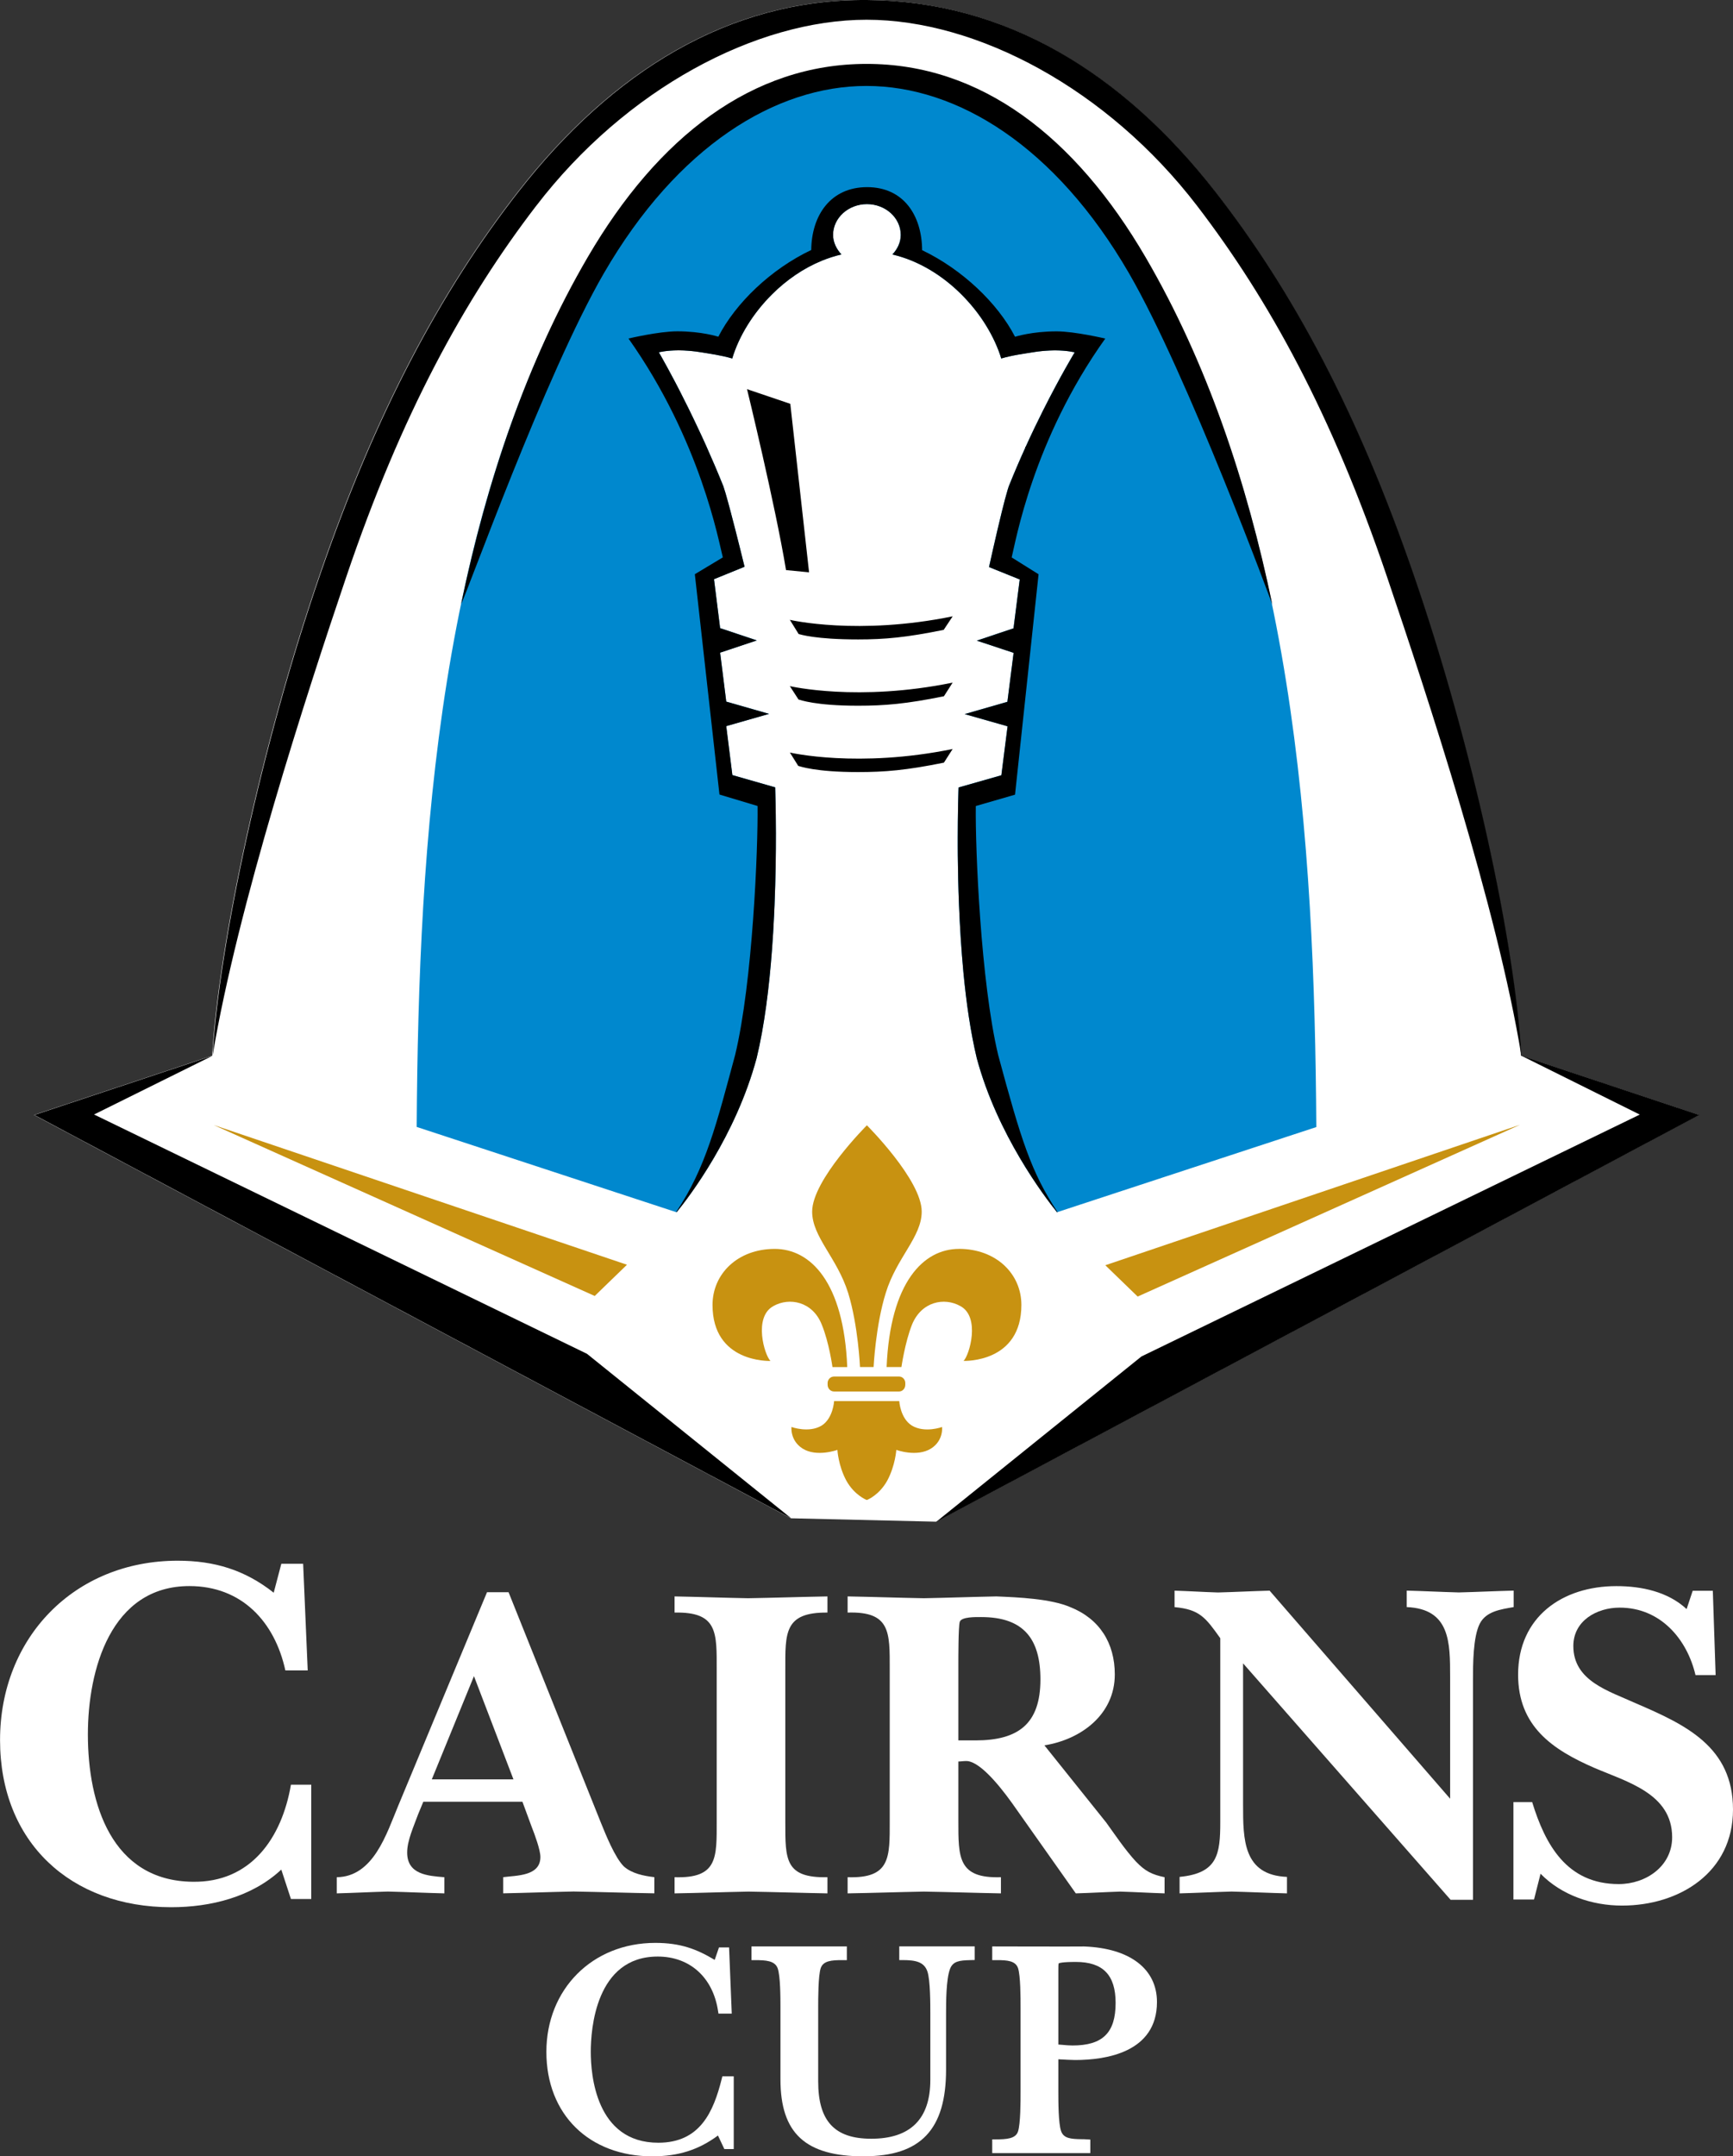 <?xml version="1.0" encoding="UTF-8"?> <svg xmlns="http://www.w3.org/2000/svg" id="Layer_2" data-name="Layer 2" viewBox="0 0 382.17 475.19"><rect x="0" y="0" width="382.17" height="475.19" fill="#333333" stroke="none"/><defs><style> .cls-1 { fill: #fff; } .cls-2 { fill: none; } .cls-3 { fill: #c89211; } .cls-4 { fill: #0088ce; } </style></defs><g id="Layer_1-2" data-name="Layer 1"><g><g><path class="cls-1" d="M182.32,14.95c-.67.1-1.33.24-1.99.36.66-.12,1.32-.26,1.99-.36Z"></path><path class="cls-1" d="M177.76,15.84c-.36.09-.71.18-1.07.27.36-.09.71-.19,1.07-.27Z"></path><path class="cls-1" d="M206.38,335.35l168.28-89.64-39.26-13.06h0s0,0,0,0c-1.34-24.25-10.64-68.05-23.82-106.21-12.2-35.34-26.47-62.16-43.63-84.13C247.28,15.82,221.52.21,191.08,0c-30.44-.21-56.2,15.81-76.87,42.3-17.16,21.97-31.43,48.79-43.63,84.13-13.07,37.85-22.37,81.93-23.79,106.21h0s-39.29,13.06-39.29,13.06l166.9,88.88,31.98.75Z"></path></g><g><path class="cls-1" d="M143.91,475.19c-14.01,0-23.42-9.25-23.42-23.02s10.1-24.02,24.02-24.02c5.57,0,9.13,1.37,13.1,3.75l.94-2.75h2.23l.59,14.58h-2.93l-.1-.62c-1.13-7.37-6.23-11.95-13.3-11.95-13.7,0-14.76,16.08-14.76,21.01s1.07,20.02,14.89,20.02c9.2,0,12.16-6.77,13.99-14.08l.14-.56h2.51v16.04h-2.07l-1.41-2.99c-4.28,3.17-8.76,4.58-14.42,4.58Z"></path><path class="cls-1" d="M190.54,475.19c-12.92,0-18.43-5.07-18.43-16.97v-15.9c0-1.89,0-6.92-.62-8.59-.63-1.65-2.57-1.78-5.03-1.78h-.74v-3.02h21.03v3.02h-1.07c-2.24,0-4.13.13-4.69,1.76-.56,1.68-.56,6.71-.56,8.61v16.36c0,8.74,3.61,12.63,11.7,12.63,8.65,0,13.03-4.36,13.03-12.96v-14.57c0-2.19,0-7.33-.63-9.29-.71-2.13-2.55-2.55-5.48-2.55h-.74v-3.02h16.64v3l-1.06.03c-2.29.06-3.73.23-4.38,1.92-.88,2.27-.88,7.43-.88,9.91v12.3c0,13.21-5.58,19.09-18.1,19.09Z"></path><path class="cls-1" d="M218.81,474.47v-3.02h.74c2.4,0,4.43-.13,4.95-1.75.56-1.69.56-6.72.56-8.62v-18.69c0-2.09,0-7-.56-8.68-.56-1.63-2.43-1.76-4.63-1.76h-1.06v-3.02s18.68.05,20.28.01c10.07.37,16.05,4.94,16.05,12.24,0,11.12-11.3,12.78-18.03,12.78-.83,0-2.47-.09-3.55-.15-.06,0-.12,0-.17-.01v7.27c0,1.89,0,6.92.62,8.59.57,1.58,2.15,1.72,4.5,1.75.43,0,.84.01,1.24.04l.69.04v2.98h-21.63ZM233.39,450.55c.28.02.57.05.86.07.76.07,1.54.14,2.26.14,6.66,0,9.51-2.8,9.51-9.37,0-6.17-2.79-9.04-8.78-9.04-3.06,0-3.66.25-3.74.3-.12.07-.11.88-.11,1.59v16.31Z"></path></g><g><polygon class="cls-3" points="47.13 247.92 131.15 285.59 138.26 278.71 47.13 247.92"></polygon><polygon class="cls-3" points="335.22 247.86 243.75 278.82 250.88 285.72 335.22 247.86"></polygon><polygon points="374.75 245.71 335.5 232.65 361.61 245.62 251.72 298.92 206.47 335.35 374.75 245.71"></polygon><polygon points="20.74 245.6 46.88 232.65 7.59 245.71 174.49 334.6 129.45 298.34 20.74 245.6"></polygon></g><g><path class="cls-3" d="M199.64,305.15c0,.83-.61,1.49-1.37,1.49h-14.34c-.79,0-1.42-.66-1.42-1.49v-.39c0-.75.63-1.42,1.42-1.42h14.34c.76,0,1.37.67,1.37,1.42v.39Z"></path><path class="cls-3" d="M211.46,275.22c-7.77,0-15.15,7.27-15.94,26.03h3.27s.78-5.46,2.34-9.37c2.08-5.06,7.1-6.06,10.66-4.06,4.46,2.42,1.99,10.82.7,12.08.31,0,12.75.39,12.75-12.34,0-6.81-5.52-12.35-13.78-12.35Z"></path><path class="cls-3" d="M189.65,301.25h3s.44-9.14,2.68-16.32c2.39-7.79,7.93-12.34,7.93-17.93,0-6.98-12.09-19.02-12.09-19.02,0,0-12.07,12.04-12.07,19.02,0,5.59,5.49,10.14,7.94,17.93,2.21,7.17,2.61,16.32,2.61,16.32Z"></path><path class="cls-3" d="M207.76,314.46s-3.8,1.41-6.66-.3c-2.58-1.6-2.79-5.41-2.79-5.41h-14.37s-.2,3.81-2.76,5.41c-2.83,1.7-6.64.3-6.64.3,0,0-.35,2.97,2.44,4.75,3.11,1.97,7.69.3,7.69.3,0,0,.18,3.45,1.96,6.76,1.79,3.24,4.48,4.27,4.48,4.27h.06c.06,0,2.7-1.03,4.5-4.27,1.77-3.31,1.99-6.76,1.99-6.76,0,0,4.53,1.67,7.66-.3,2.8-1.78,2.43-4.75,2.43-4.75Z"></path><path class="cls-3" d="M170.54,287.82c3.56-2,8.66-1,10.67,4.06,1.62,3.91,2.37,9.38,2.37,9.38h3.26c-.76-18.77-8.14-26.04-15.98-26.04-8.23,0-13.73,5.54-13.73,12.35,0,12.73,12.46,12.34,12.78,12.34-1.33-1.27-3.8-9.67.63-12.08Z"></path></g><g><path class="cls-4" d="M166.85,233.17c1.72-7.12,2.77-15.62,3.39-23.93.19-2.5.34-4.97.45-7.4.04-.81.07-1.61.11-2.4.24-5.94.31-11.44.3-15.83,0-1.46-.01-2.8-.03-3.99-.01-.95-.03-1.81-.04-2.57-.05-2.26-.09-3.55-.09-3.55l-9.44-2.7-1.35-10.79,9.44-2.7-9.44-2.7-1.35-10.79,8.09-2.7h0s0,0,0,0l-8.09-2.7-1.35-10.79,6.74-2.74s-1.66-6.82-3.08-12.16c-.16-.61-.32-1.19-.47-1.75-.45-1.67-.86-3.06-1.13-3.84-1.25-3.11-2.53-6.09-3.78-8.88-.61-1.37-1.22-2.67-1.82-3.94-1.43-3.05-2.8-5.81-4-8.15-.34-.66-.67-1.29-.98-1.89-.62-1.19-1.19-2.25-1.68-3.14-1.22-2.24-1.96-3.51-1.96-3.51h0s.08-.02.22-.05c.04,0,.12-.02.17-.03.14-.03.35-.06.57-.1.1-.02.2-.03.31-.05.71-.1,1.71-.19,2.94-.2.17,0,.37,0,.55,0,.48,0,1,.03,1.55.07.22.01.44.03.67.05.77.07,1.59.17,2.46.32,1.58.27,4.29.62,6.74,1.35,1.47-4.91,4.59-9.98,8.79-14.15,1.57-1.57,3.3-3,5.15-4.26,1.85-1.26,3.83-2.33,5.89-3.17,1.38-.56,2.8-1.01,4.25-1.35-1.08-1.18-1.84-2.66-1.84-4.31,0-3.73,3.36-6.78,7.47-6.78s7.45,3.05,7.45,6.78c0,1.67-.74,3.14-1.84,4.32,2.89.67,5.65,1.83,8.21,3.34,2.56,1.51,4.92,3.37,7.01,5.46,2.09,2.09,3.92,4.39,5.4,6.79.74,1.2,1.4,2.42,1.97,3.65.28.61.54,1.23.78,1.84.24.62.45,1.23.63,1.84.61-.19,1.24-.34,1.87-.48,1.25-.28,2.48-.48,3.51-.64.51-.08.98-.15,1.37-.22.88-.15,1.69-.25,2.46-.32.23-.02.45-.03.67-.05.54-.04,1.06-.06,1.55-.07.18,0,.37,0,.55,0,1.23.01,2.23.1,2.94.2.11.02.21.03.31.05.22.04.43.07.57.1.05.01.12.02.17.03.11.03.23.05.23.05,0,0-3.08,5.06-7.02,12.9-1.18,2.35-2.44,4.95-3.71,7.75-1.27,2.79-2.56,5.77-3.81,8.88-.07.21-.16.46-.24.75-.35,1.15-.81,2.9-1.29,4.85-1.32,5.35-2.82,12.19-2.82,12.19l6.77,2.73-1.37,10.77-8.1,2.71h0s8.12,2.69,8.12,2.69l-1.37,10.79-9.42,2.71,9.46,2.69-1.37,10.79-9.44,2.69s-.01.32-.03.93c-.04,1.21-.1,3.55-.13,6.69,0,1.04-.02,2.18-.02,3.39,0,.6,0,1.23,0,1.87,0,.64,0,1.3.01,1.97.03,3.37.11,7.13.27,11.09.1,2.38.22,4.83.38,7.31.16,2.48.36,4.99.59,7.49.32,3.33.71,6.64,1.2,9.83.24,1.59.51,3.16.8,4.68.29,1.52.61,3,.95,4.42,4.52,16.81,14.93,30.5,17.69,33.94l57.19-18.77c-.4-63.02-4.83-135.2-37.7-191.47-13.42-22.97-30.81-38.09-51.64-41.72-.28-.05-.55-.11-.83-.15-1.14-.18-2.31-.31-3.47-.42-.34-.03-.68-.09-1.03-.11-1.48-.12-2.98-.18-4.5-.18-.21,0-.42.02-.63.02-1.26.01-2.51.06-3.75.15-.73.06-1.46.16-2.19.24-.72.08-1.45.15-2.16.26-.67.1-1.33.24-1.99.36-.86.16-1.72.32-2.57.53-.36.08-.71.18-1.07.27-18.85,4.9-34.72,19.44-47.16,40.75-32.87,56.26-37.3,128.43-37.7,191.44l57.31,18.81c2.75-3.38,13.01-16.79,17.63-33.94Z"></path><path class="cls-2" d="M182.41,14.95c-.67.1-1.33.24-1.99.36.66-.12,1.32-.26,1.99-.36Z"></path><path class="cls-2" d="M177.85,15.84c-.36.09-.71.18-1.07.27.36-.09.71-.19,1.07-.27Z"></path><path class="cls-1" d="M180.42,15.31c-.86.16-1.72.33-2.57.53.85-.2,1.71-.36,2.57-.53Z"></path><path class="cls-2" d="M175.44,60.56c1.85-1.26,3.83-2.33,5.89-3.17-2.07.84-4.04,1.92-5.89,3.17Z"></path><path class="cls-2" d="M232.6,77.18c-.1,0-.23.01-.33.01.18,0,.37,0,.55,0-.08,0-.14,0-.22,0Z"></path><path class="cls-2" d="M205.05,59.39c2.56,1.51,4.92,3.37,7.01,5.46-2.09-2.09-4.45-3.95-7.01-5.46Z"></path><path class="cls-2" d="M232.81,77.19c1.24.01,2.23.1,2.94.2-.71-.1-1.7-.19-2.94-.2Z"></path><path class="cls-2" d="M236.8,77.58c.11.03.23.05.23.05,0,0-.09-.02-.23-.05Z"></path><path class="cls-2" d="M145.32,77.63h0s.74,1.27,1.96,3.51c-1.22-2.24-1.96-3.51-1.96-3.51h0Z"></path><path class="cls-2" d="M148.95,84.28c-.62-1.19-1.19-2.25-1.67-3.14.49.9,1.05,1.95,1.67,3.14Z"></path><path class="cls-2" d="M149.75,77.18c-.08,0-.14,0-.22,0,.17,0,.37,0,.55,0-.1,0-.23-.01-.33-.01Z"></path><path class="cls-2" d="M220.84,78.98c-.19-.61-.4-1.23-.63-1.84.24.62.45,1.23.63,1.84h0Z"></path><path class="cls-2" d="M146.59,77.4c.71-.1,1.71-.19,2.94-.2-1.24.01-2.23.1-2.94.2Z"></path><path class="cls-2" d="M161.5,170.8l9.44,2.7s.05,1.3.09,3.55c-.05-2.26-.09-3.55-.09-3.55l-9.44-2.7Z"></path><rect class="cls-2" x="158.59" y="142.48" width="8.53" height="0" transform="translate(-36.7 58.81) rotate(-18.44)"></rect><polygon class="cls-2" points="223.54 143.83 215.42 141.15 215.42 141.15 223.54 143.83"></polygon><path d="M145.32,77.63s.08-.02.22-.05c-.11.02-.22.05-.22.05Z"></path><path d="M215.2,177.62l8.64-2.5,5.19-48.57-5.93-3.71c.84-3.26,4.63-25.83,20.64-48.23,0,0-6.72-1.59-10.76-1.59-5.39,0-9.08,1.18-9.14,1.19-3.81-7.38-11.64-14.85-20.49-19.08-.05-7.66-4.09-13.89-12.13-13.89s-12.25,6.2-12.32,13.85c-8.92,4.23-16.68,11.71-20.49,19.11-.07-.01-3.66-1.19-9.05-1.19-4.05,0-10.76,1.59-10.76,1.59,15.97,22.57,19.94,44.97,20.8,48.23l-6.17,3.71,5.43,48.55,8.4,2.52c.12,9.31-1.07,38.78-4.94,54.86-4.09,15.15-6.46,24.89-12.99,34.59l.07.03q1.6-2.56,0,0l.04.02c2.75-3.38,13.01-16.79,17.62-33.93,0,0,0,0,0,0,1.72-7.12,2.77-15.62,3.39-23.93.19-2.5.34-4.97.45-7.4.04-.81.07-1.61.11-2.4.24-5.94.31-11.44.3-15.83,0-1.46-.01-2.8-.03-3.99-.01-.95-.03-1.81-.04-2.57-.05-2.26-.09-3.55-.09-3.55l-9.44-2.7-1.35-10.79,9.44-2.7-9.44-2.7-1.35-10.79h0s8.09-2.7,8.09-2.7l-8.09-2.7-1.35-10.79,6.74-2.74s-1.66-6.82-3.08-12.16c-.16-.61-.32-1.19-.47-1.75-.45-1.67-.86-3.06-1.13-3.84-1.25-3.11-2.53-6.09-3.78-8.88-.61-1.37-1.22-2.67-1.82-3.94-1.43-3.05-2.8-5.81-4-8.15-.34-.66-.67-1.29-.98-1.89-.62-1.19-1.19-2.25-1.68-3.14-1.22-2.24-1.96-3.51-1.96-3.51h0s.11-.03.22-.05c.04,0,.12-.02.17-.03.14-.03.35-.06.57-.1.1-.02.2-.03.31-.05.71-.1,1.7-.19,2.94-.2.08,0,.14,0,.22,0,.1,0,.23.01.33.01.48,0,1,.03,1.55.07.22.01.44.03.67.05.77.07,1.59.17,2.46.32,1.58.27,4.29.62,6.74,1.35,1.47-4.91,4.59-9.98,8.79-14.15,1.57-1.57,3.3-3,5.15-4.26,1.85-1.26,3.83-2.33,5.89-3.17,1.38-.56,2.8-1.01,4.25-1.35-1.08-1.18-1.84-2.66-1.84-4.31,0-3.73,3.36-6.78,7.47-6.78s7.45,3.05,7.45,6.78c0,1.67-.74,3.14-1.84,4.32,2.89.67,5.65,1.83,8.21,3.34,2.56,1.51,4.92,3.37,7.01,5.46,2.09,2.09,3.92,4.39,5.4,6.79.74,1.2,1.4,2.42,1.97,3.65.28.61.54,1.23.78,1.84.24.62.45,1.23.63,1.84.61-.19,1.24-.34,1.87-.48,1.25-.28,2.48-.48,3.51-.64.51-.08.98-.15,1.37-.22.88-.15,1.69-.25,2.46-.32.23-.02.45-.03.67-.05.54-.04,1.06-.06,1.55-.07.1,0,.23-.01.33-.01.08,0,.14,0,.22,0,1.24.01,2.23.1,2.94.2.11.02.21.03.31.05.22.04.43.07.57.1.05.01.12.02.17.03.14.03.23.05.23.05,0,0-3.08,5.06-7.02,12.9-1.18,2.35-2.44,4.95-3.71,7.75-1.27,2.79-2.56,5.77-3.81,8.88-.07.21-.16.46-.24.75-.35,1.15-.81,2.9-1.29,4.85-1.32,5.35-2.82,12.19-2.82,12.19l6.77,2.73h0s-1.37,10.77-1.37,10.77l-8.1,2.71,8.12,2.69-1.37,10.79-9.42,2.71,9.46,2.69-1.37,10.79-9.44,2.69s-.01.32-.03.93c-.04,1.21-.1,3.55-.13,6.69,0,1.04-.02,2.18-.02,3.39,0,.6,0,1.23,0,1.87,0,.64,0,1.3.01,1.97.03,3.37.11,7.13.27,11.09.1,2.38.22,4.83.38,7.31.16,2.48.36,4.99.59,7.49.32,3.33.71,6.64,1.2,9.83.24,1.59.51,3.16.8,4.68.29,1.52.61,3,.95,4.42,4.52,16.82,14.93,30.51,17.7,33.94l.05-.02.06-.02c-5.83-8.78-8.04-15.9-13.09-34.59-3.85-16.05-5.07-45.56-4.94-54.86Z"></path><path d="M171.11,183.61c0-1.46-.01-2.8-.03-3.99.01,1.19.03,2.53.03,3.99Z"></path><path d="M222.24,107.9c.09-.29.17-.54.24-.75,1.25-3.11,2.54-6.09,3.81-8.88-1.27,2.79-2.56,5.77-3.81,8.88-.07.21-.16.46-.24.75Z"></path><path d="M211.37,174.44c.02-.61.03-.93.03-.93l9.44-2.69-9.44,2.69s-.01.32-.03.93Z"></path><path d="M211.37,174.44c-.04,1.21-.1,3.55-.13,6.69.03-3.13.09-5.47.13-6.69Z"></path><polygon points="158.8 138.44 166.9 141.13 166.9 141.13 158.8 138.44"></polygon><path d="M155.74,98.27c1.25,2.79,2.53,5.77,3.78,8.88.27.78.67,2.17,1.13,3.84-.45-1.67-.86-3.06-1.13-3.84-1.25-3.11-2.53-6.09-3.78-8.88Z"></path><polygon points="215.42 141.15 223.53 138.44 215.42 141.15 215.42 141.15"></polygon><polygon points="224.9 127.66 218.13 124.94 224.9 127.66 224.9 127.66"></polygon><path d="M176.12,139.72c.38.09,3.66,1.19,13.12,1.19,5.87,0,10.64-.43,18.87-2.11l1.98-2.98c-20.87,4.26-35.76.81-35.91.77l1.94,3.13Z"></path><path d="M174.28,88.99l-9.54-3.23s6.19,25.35,8.6,39.87l5.08.49-4.14-37.13Z"></path><path d="M174.18,165.82l1.85,2.96c.38.09,3.75,1.36,13.2,1.36,5.88,0,10.69-.4,18.93-2.08l1.92-3c-20.87,4.25-35.76.81-35.91.77Z"></path><path d="M174.18,151.2l1.91,2.95c.39.09,3.69,1.37,13.15,1.37,5.87,0,10.69-.41,18.92-2.09l1.92-3c-20.86,4.26-35.76.8-35.91.77Z"></path><g><path d="M118.22,45.4c19.8-25.83,48.55-41.05,72.9-41.05s53.1,15.23,72.9,41.05c15.78,20.59,29.66,45.75,41.86,81.74,8.85,26.1,24.26,72.8,29.62,105.51h0c-1.34-24.25-10.64-68.05-23.82-106.21-12.2-35.34-26.47-62.16-43.63-84.13C247.37,15.82,221.61.21,191.17,0c-30.44-.21-56.2,15.81-76.87,42.3-17.16,21.97-31.43,48.79-43.63,84.13-13.07,37.85-22.37,81.93-23.79,106.21,5.47-32.72,20.72-79.66,29.48-105.51,12.2-36,26.08-61.16,41.86-81.74Z"></path><path d="M191.11,14.08c-25.24,0-46.01,16.08-61.5,42.59-13.52,23.14-22.31,49.61-27.9,76.37,1.17-1.98,18.48-50.41,31.44-72.79,16.26-28.07,37.92-41.31,57.92-41.31s41.66,13.24,57.92,41.31c12.96,22.37,31.59,72.97,31.59,72.97-5.59-26.86-14.39-53.32-27.96-76.55-15.49-26.51-36.25-42.59-61.5-42.59Z"></path></g></g><g><path class="cls-1" d="M62.03,412c-6.49,6.05-15.56,8.29-24.29,8.29-22.17,0-37.73-14.33-37.73-36.84s16.35-39.52,39.19-39.52c8.06,0,14.78,2.02,21.16,7.05l1.68-6.38h4.81l1.01,23.51h-4.93c-2.35-10.75-9.63-18.59-21.16-18.59-17.35,0-22.39,18.47-22.39,32.69,0,15.34,5.26,32.25,23.06,32.47,12.88.22,19.71-9.63,21.72-21.39h4.48v25.19h-4.48l-2.13-6.49Z"></path><path class="cls-1" d="M92.16,399.93c-.89,2.47-2.37,5.64-2.37,8.31,0,4.85,4.55,5.14,8.21,5.44v3.56c-4.15-.1-8.31-.3-12.46-.4-3.76.1-7.52.3-11.28.4v-3.56c8.11-.1,10.98-9.59,13.55-15.73l19.59-47.08h4.75l20.38,50.84c1.09,2.67,3.07,7.62,5.04,9.59,1.78,1.58,4.35,2.08,6.73,2.37v3.56c-5.94-.1-11.87-.3-17.81-.4-5.14.1-10.39.3-15.53.4v-3.56c2.97-.4,8.21-.2,8.21-4.45,0-1.58-1.29-5.05-1.88-6.53l-2.08-5.64h-21.86l-1.19,2.87ZM113.23,392.12l-8.71-22.75-9.3,22.75h18Z"></path><path class="cls-1" d="M158.05,368.01c0-8.2.3-12.85-9.29-12.65v-3.56c5.44.1,10.78.3,16.21.4,5.83-.1,11.76-.3,17.5-.4v3.56c-9.59-.1-9.29,4.55-9.29,12.65v33.61c0,8.11-.1,12.26,9.29,12.06v3.56c-5.73-.1-11.56-.3-17.4-.39-5.44.1-10.87.3-16.31.39v-3.56c9.59.3,9.29-4.35,9.29-12.45v-33.22Z"></path><path class="cls-1" d="M243.87,401.52c2.07,2.87,4.25,6.13,6.62,8.7,2.08,2.17,3.56,2.87,6.33,3.46v3.56c-3.26-.1-6.53-.3-9.79-.39-3.26.1-6.52.3-9.79.39l-14.04-19.87c-3.26-4.55-7.51-9.49-10.28-9.29-.49,0-1.09.1-1.58.1v13.05c0,8.11-.1,12.75,9.39,12.45v3.56c-5.64-.1-11.37-.3-17-.39-5.64.1-11.17.3-16.81.39v-3.56c9.49.3,9.29-4.35,9.29-12.45v-33.41c0-8.11.2-12.75-9.29-12.46v-3.56c5.63.1,11.17.3,16.81.4,5.34-.1,10.67-.3,16.01-.4,4.75.2,11.96.49,16.31,2.37,6.43,2.57,9.79,7.91,9.79,14.83,0,8.8-7.41,14.33-15.52,15.62l13.54,16.9ZM215.1,383.53c9.49,0,14.34-3.66,14.34-13.44,0-9-3.76-13.74-13.05-13.74-1.09,0-4.45-.1-4.75,1.09-.3,1.09-.3,7.81-.3,9.19v16.9h3.76Z"></path><path class="cls-1" d="M274.13,366.55v31.14c0,7.66,0,15.52,9.68,15.92v3.63c-4.03-.1-8.16-.3-12.19-.4-3.83.1-7.66.3-11.49.4v-3.63c8.37-.81,8.97-4.94,8.97-12.09v-40.51c-3.23-4.53-4.54-6.35-10.08-6.85v-3.63c3.22.1,6.35.3,9.57.4,3.83-.1,7.56-.3,11.39-.4l39.81,45.85v-26.81c0-7.66,0-15.02-9.57-15.42v-3.63c3.83.1,7.66.3,11.49.4,4.03-.1,8.06-.3,12.09-.4v3.63c-2.82.5-6.05.91-7.46,3.63-1.51,2.92-1.51,9.07-1.51,12.4v48.47h-4.94l-45.76-52.1Z"></path><path class="cls-1" d="M338.29,418.59h-4.54v-21.47h4.13c2.89,9.4,7.64,18.07,19.1,18.07,5.99,0,11.77-3.92,11.77-10.32,0-9.6-9.91-12.18-17.14-15.28-9.29-4.03-16.83-9.19-16.83-20.55,0-12.7,9.71-19.51,21.68-19.51,5.58,0,11.36,1.24,15.48,5.06l1.34-4.03h4.44l.62,18.58h-4.44c-1.86-7.95-7.74-14.87-16.72-14.87-5.06,0-10.22,2.89-10.22,8.46,0,7.74,7.85,9.91,13.73,12.6,11.05,4.75,21.48,9.6,21.48,23.44s-11.77,21.16-24.47,21.16c-6.61,0-13.32-2.27-17.97-7.02l-1.44,5.68Z"></path></g></g></g></svg> 